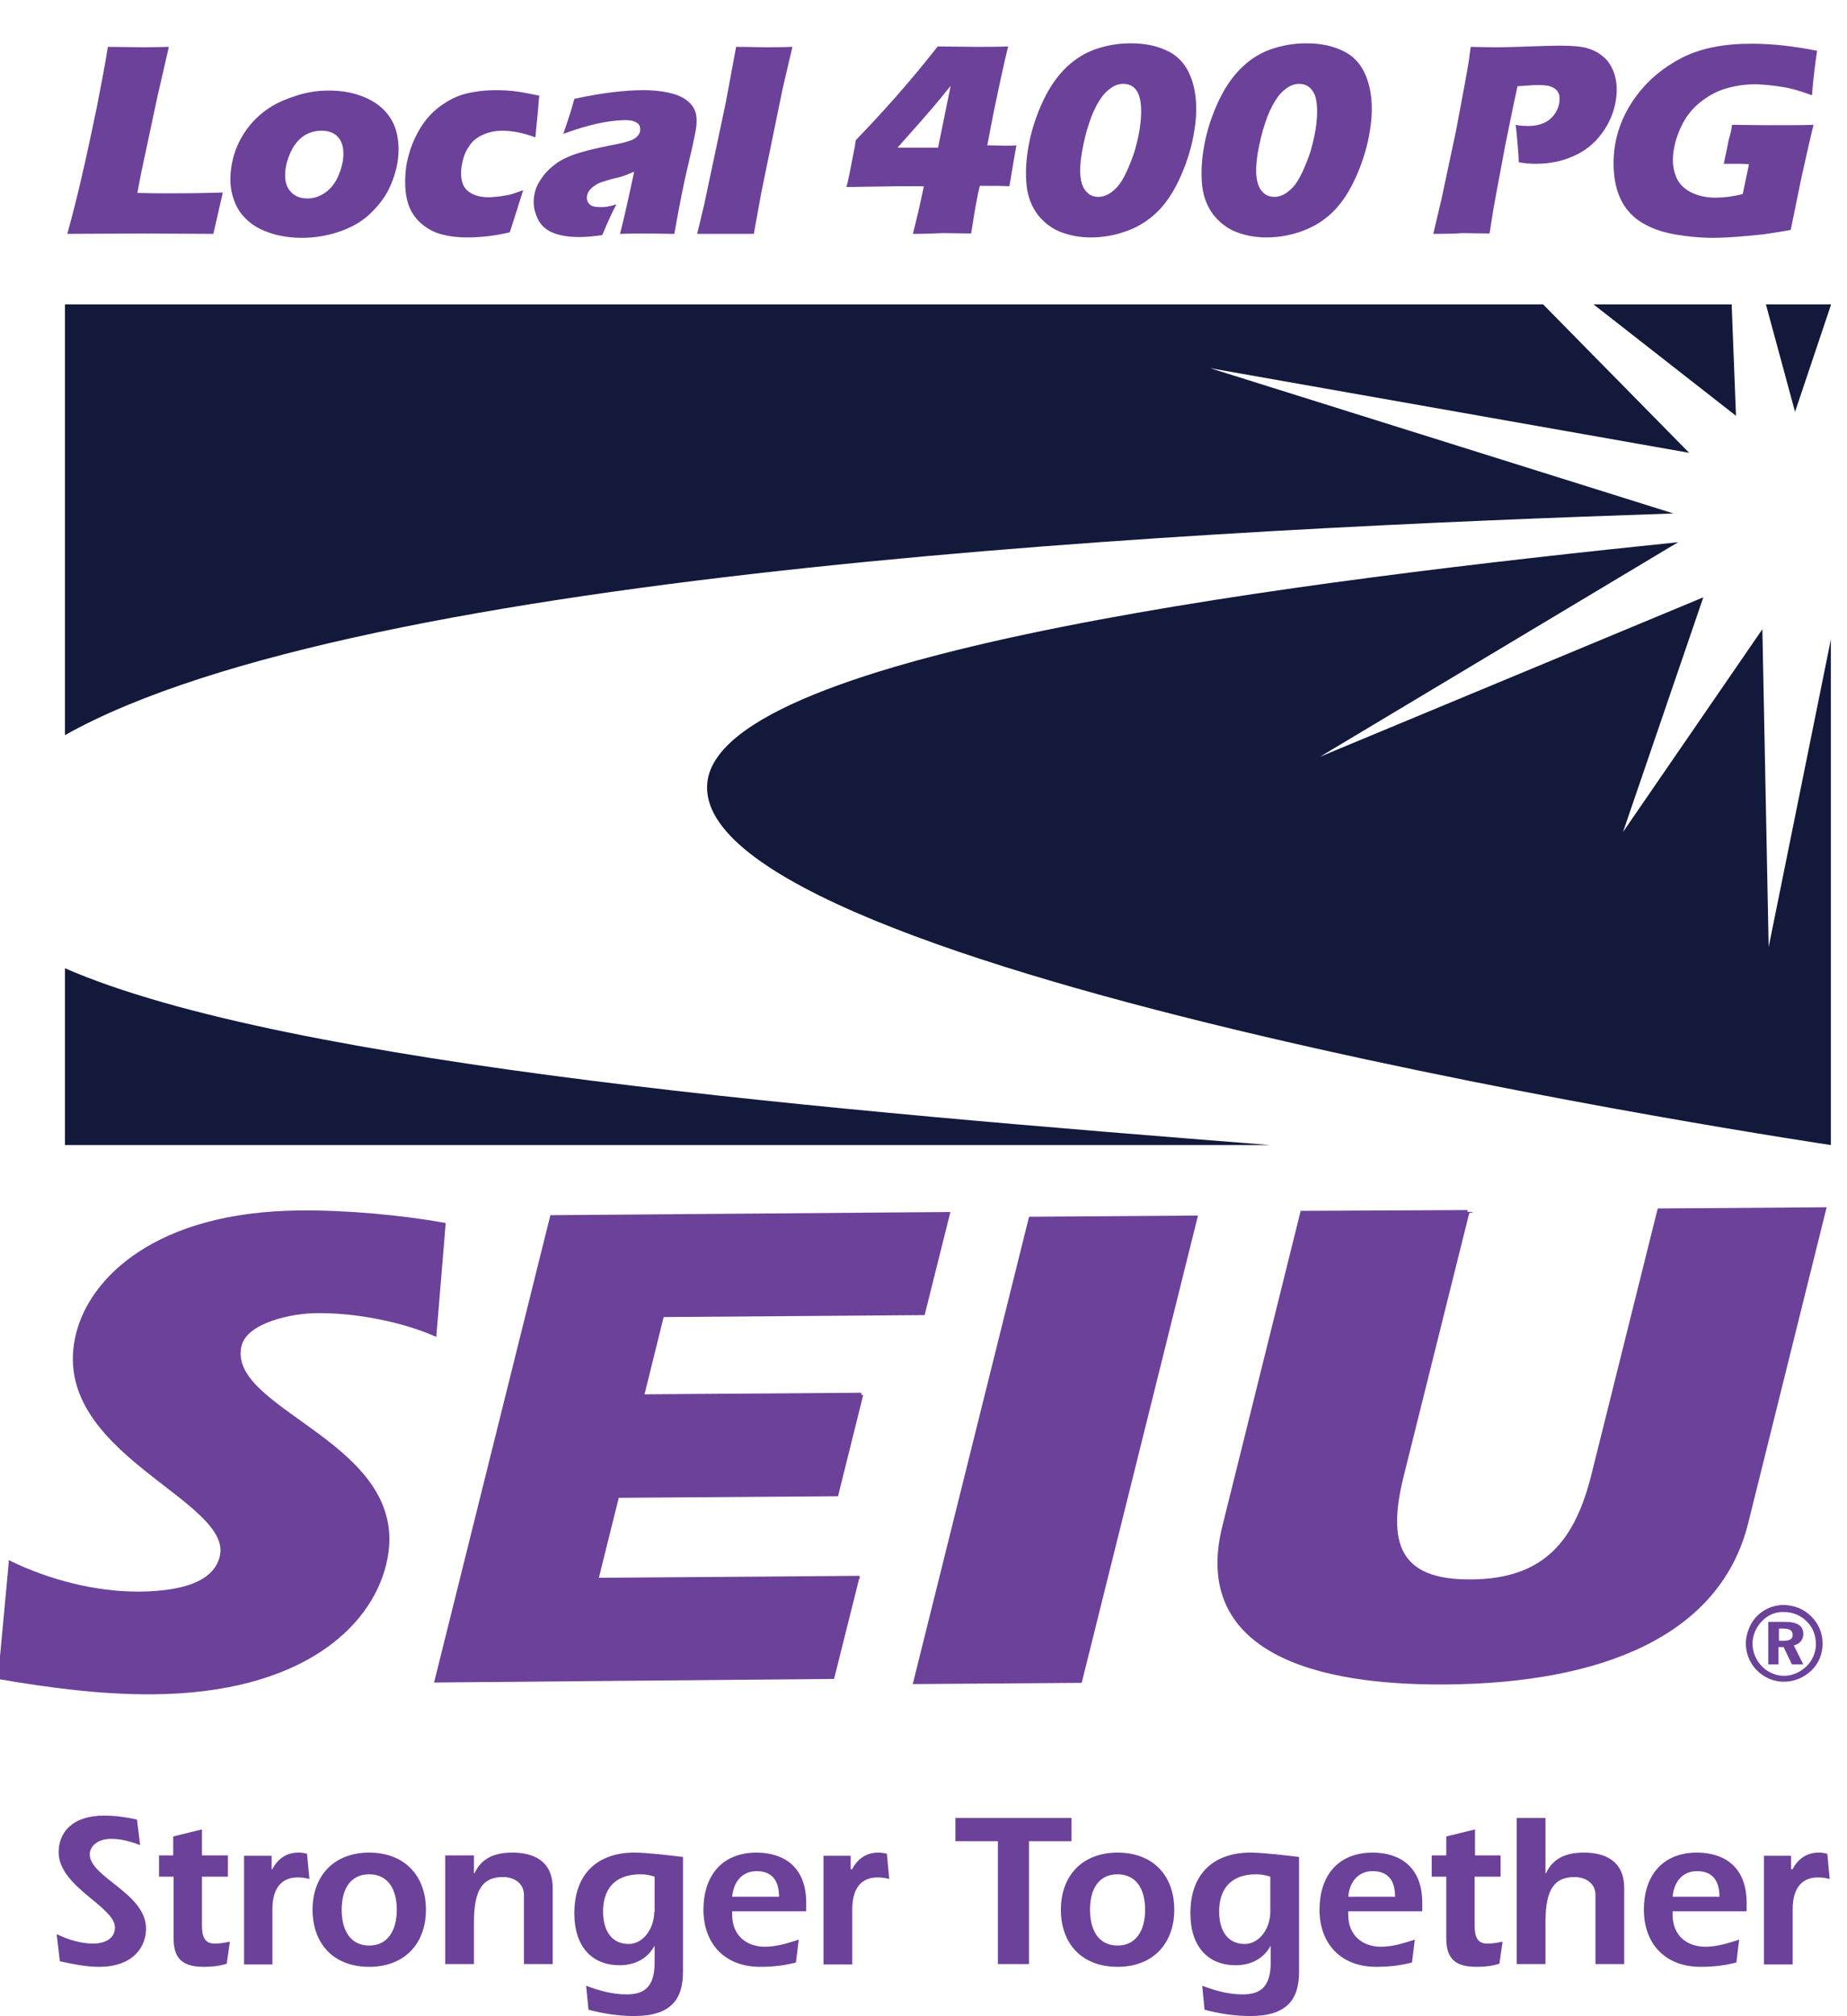 <svg xmlns="http://www.w3.org/2000/svg" xml:space="preserve" id="Layer_1" x="0" y="0" style="enable-background:new 0 0 469.2 512" version="1.1" viewBox="0 0 469.2 512">
  <style>
    .st0{fill:#13193a}.st1{fill:#6c419a}.st2{fill:none;stroke:#6c419a;stroke-width:.983}
  </style>
  <path d="m456 104.6 9.1-27.1v-.2h-16.5l7.4 27.3zm-51.2-27.3h35.1l1.1 28.3-36.2-28.3zm44.5 163.2 15.8-78.1v128.4S174 247.5 179.7 198.6c3.9-33.3 153.3-51.3 246.6-60.9l-91 54.5 97.4-40.5-20.4 59.6 35.4-51.5 1.6 80.7M16.5 186.7V77.3H392l37.1 37.7-121.7-21.5 117.7 36.9c-115.6 3.9-333.3 14-408.6 56.3m306.1 104.1H16.5v-44.9c56.8 24.8 197.3 36.3 306.1 44.9M2.7 397c9.4 4.5 21.2 7.8 32.8 7.7 6.8-.1 18.8-1 20.8-9.3 3.7-15-44-26.6-36.5-56.6 3.4-13.8 19.8-30.6 56.5-30.9 12-.1 25.7 1.2 36.4 3.1l-2.3 27.8c-8.3-3.6-20-5.9-29.8-5.8-6.4 0-18.1 2.4-19.7 8.6-4.3 17.3 44.4 25 36.7 55.7-3.9 15.9-21.6 32.2-58.7 32.5-13.4.1-26.5-1.7-38.9-3.8l2.7-29" class="st0"/>
  <path d="M2.7 397c9.4 4.5 21.2 7.8 32.8 7.7 6.8-.1 18.8-1 20.8-9.3 3.7-15-44-26.6-36.5-56.6 3.4-13.8 19.8-30.6 56.5-30.9 12-.1 25.7 1.2 36.4 3.1l-2.3 27.8c-8.3-3.6-20-5.9-29.8-5.8-6.4 0-18.1 2.4-19.7 8.6-4.3 17.3 44.4 25 36.7 55.7-3.9 15.9-21.6 32.2-58.7 32.5-13.4.1-26.5-1.7-38.9-3.8l2.7-29z" class="st1"/>
  <path d="M2.7 397c9.4 4.5 21.2 7.8 32.8 7.7 6.8-.1 18.8-1 20.8-9.3 3.7-15-44-26.6-36.5-56.6 3.4-13.8 19.8-30.6 56.5-30.9 12-.1 25.7 1.2 36.4 3.1l-2.3 27.8c-8.3-3.6-20-5.9-29.8-5.8-6.4 0-18.1 2.4-19.7 8.6-4.3 17.3 44.4 25 36.7 55.7-3.9 15.9-21.6 32.2-58.7 32.5-13.4.1-26.5-1.7-38.9-3.8l2.7-29z" class="st2"/>
  <path d="m218.8 354.2-6.3 25.3-55.7.4-5.3 21.3 66.3-.5-6.3 25.2-100.6.9 29.3-117.7 100.6-.8-6.3 25.2-66.3.5-5.1 20.6 55.7-.4z" class="st0"/>
  <path d="m218.8 354.2-6.3 25.3-55.7.4-5.3 21.3 66.3-.5-6.3 25.2-100.6.9 29.3-117.7 100.6-.8-6.3 25.2-66.3.5-5.1 20.6 55.7-.4z" class="st1"/>
  <path d="m218.8 354.2-6.3 25.3-55.7.4-5.3 21.3 66.3-.5-6.3 25.2-100.6.9 29.3-117.7 100.6-.8-6.3 25.2-66.3.5-5.1 20.6 55.7-.4z" class="st2"/>
  <path d="m261.8 309.5 41.9-.3-29.3 117.7-41.9.3 29.3-117.7z" class="st0"/>
  <path d="m261.8 309.5 41.9-.3-29.3 117.7-41.9.3 29.3-117.7z" class="st1"/>
  <path d="m261.8 309.5 41.9-.3-29.3 117.7-41.9.3 29.3-117.7z" class="st2"/>
  <path d="m372.8 307.8-16.7 67c-4.2 16.9-1.3 27 17.6 26.8 19-.1 26.9-10.2 31.1-27.2l16.7-67 41.9-.3-19.8 79.7c-7.1 28.4-37.1 40.2-76.3 40.5-39.1.3-63.4-11.2-56.3-39.6l19.8-79.7 42-.2" class="st0"/>
  <path d="m372.8 307.8-16.7 67c-4.2 16.9-1.3 27 17.6 26.8 19-.1 26.9-10.2 31.1-27.2l16.7-67 41.9-.3-19.8 79.7c-7.1 28.4-37.1 40.2-76.3 40.5-39.1.3-63.4-11.2-56.3-39.6l19.8-79.7 42-.2z" class="st1"/>
  <path d="m372.8 307.8-16.7 67c-4.2 16.9-1.3 27 17.6 26.8 19-.1 26.9-10.2 31.1-27.2l16.7-67 41.9-.3-19.8 79.7c-7.1 28.4-37.1 40.2-76.3 40.5-39.1.3-63.4-11.2-56.3-39.6l19.8-79.7 42-.2z" class="st2"/>
  <path d="M14.4 491.2c2.9 1.4 6.1 2.4 9.3 2.4 2.5 0 5.5-1 5.5-4.1 0-5.3-14.3-10.3-14.3-19.1 0-4.8 3.2-9.3 11.6-9.3 2.8 0 5.6.4 8.3 1l.8 6.5c-2.3-.9-4.8-1.6-7.3-1.6-4 0-5.5 2.3-5.5 3.9 0 5.9 14.3 9.9 14.3 18.9 0 4.3-2.9 9.7-12 9.7-3.3 0-6.6-.7-9.9-1.4l-.8-6.9m43.5-20v5.4h-6.6v12.3c0 2.8.6 4.7 3.2 4.7 1.3 0 2.6-.2 3.9-.5l-.8 5.6c-1.8.6-3.7.8-5.8.8-5 0-7.7-1.7-7.7-7.2v-15.7h-3.7v-5.4H44v-4.8l7.3-1.8v6.6h6.6m11.1 3.5.1.1c1.4-2.6 3.5-4.3 6.7-4.3.8 0 1.5.1 2.2.3l.6 6.4c-1.1-.3-2-.4-3-.4-3.8 0-6.4 2.4-6.4 8.1v14H62v-27.6h7v3.4m24.8 1.3c4.6 0 7 3.6 7 9s-2.4 9.1-7 9.1-7-3.6-7-9.1 2.4-9 7-9m0-5.5c-9.1 0-14.4 6-14.4 14.5s5.2 14.5 14.4 14.5c9.1 0 14.4-6 14.4-14.5s-5.3-14.5-14.4-14.5m26.6 5.2.1.1c1.9-4.1 5.4-5.3 9.7-5.3 5.5 0 10.2 2.2 10.2 9v19.3h-7.3v-17.6c0-2.9-2.5-4.5-5.3-4.5-4.9 0-7.4 2.8-7.4 11.4v10.7h-7.3v-27.6h7.3v4.5m45.8 9.8c0 4.3-2.8 8.2-6.5 8.2-4.2 0-6.5-3.2-6.5-8.3 0-5.1 2.5-9.4 9.5-9.4 1.2 0 2.4.2 3.6.6v8.9h-.1zm-16.7 24.9c3.8 1 7.7 1.6 11.6 1.6 9.2 0 12.4-4.1 12.4-11.2v-29.2c-3.4-.4-9.1-1.1-12.4-1.1-8.8 0-15.2 4.9-15.2 15.4 0 8.5 4.5 13.2 11.5 13.2 3.8 0 7-1.6 8.8-4.8l.1-.1v4.2c0 6.8-3.2 8.1-7.2 8.1-3.4 0-6.8-.9-10.2-2.2l.6 6.1m36.5-28.7c.3-3.6 2.4-6.5 6.2-6.5 4 0 5.7 2.5 5.7 6.5H186zm16.9 10.9c-2.8.9-5.6 1.8-8.6 1.8-4.7 0-8.3-2.9-8.3-8.1v-.9h18.8v-2.2c0-9-5.6-12.7-12.6-12.7-9 0-13.5 6.1-13.5 14.5s5.2 14.5 14.4 14.5c3.6 0 6.4-.4 9.1-1.1l.7-5.8m13.4-17.9.1.1c1.4-2.6 3.5-4.3 6.7-4.3.8 0 1.5.1 2.2.3l.6 6.4c-1.1-.3-2-.4-3-.4-3.8 0-6.4 2.4-6.4 8.1v14h-7.3v-27.6h6.9v3.4m26.6-13h29.5v5.9h-10.8v31.2h-7.9v-31.2h-10.8v-5.9zm41.2 14.3c4.6 0 7 3.6 7 9s-2.4 9.1-7 9.1-7-3.6-7-9.1 2.4-9 7-9m0-5.5c-9.1 0-14.4 6-14.4 14.5s5.2 14.5 14.4 14.5c9.1 0 14.4-6 14.4-14.5s-5.2-14.5-14.4-14.5m38.8 15c0 4.3-2.8 8.2-6.5 8.2-4.2 0-6.5-3.2-6.5-8.3 0-5.1 2.5-9.4 9.4-9.4 1.2 0 2.4.2 3.6.6v8.9zM306 510.4c3.8 1 7.7 1.6 11.6 1.6 9.2 0 12.4-4.1 12.4-11.2v-29.2c-3.4-.4-9.1-1.1-12.4-1.1-8.8 0-15.2 4.9-15.2 15.4 0 8.5 4.5 13.2 11.5 13.2 3.8 0 7-1.6 8.8-4.8l.1-.1v4.2c0 6.8-3.2 8.1-7.2 8.1-3.4 0-6.8-.9-10.2-2.2l.6 6.1m36.5-28.7c.3-3.6 2.4-6.5 6.2-6.5 4 0 5.7 2.5 5.7 6.5h-11.9zm16.9 10.9c-2.8.9-5.6 1.8-8.6 1.8-4.7 0-8.3-2.9-8.3-8.1v-.9h18.8v-2.2c0-9-5.6-12.7-12.6-12.7-9 0-13.5 6.1-13.5 14.5s5.2 14.5 14.4 14.5c3.6 0 6.4-.4 9.1-1.1l.7-5.8m21.8-21.4v5.4h-6.6v12.3c0 2.8.6 4.7 3.2 4.7 1.3 0 2.6-.2 3.9-.5l-.8 5.6c-1.8.6-3.7.8-5.8.8-5 0-7.7-1.7-7.7-7.2v-15.7h-3.7v-5.4h3.7v-4.8l7.3-1.8v6.6h6.5m4.1-9.5h7.3v14l.1.1c1.9-4.1 5.4-5.3 9.7-5.3 5.5 0 10.2 2.2 10.2 9v19.3h-7.3v-17.6c0-2.9-2.5-4.5-5.3-4.5-4.9 0-7.4 2.8-7.4 11.4v10.7h-7.3v-37.1m39.6 20c.3-3.6 2.4-6.5 6.2-6.5 4 0 5.7 2.5 5.7 6.5h-11.9zm16.9 10.9c-2.8.9-5.6 1.8-8.6 1.8-4.7 0-8.3-2.9-8.3-8.1v-.9h18.8v-2.2c0-9-5.6-12.7-12.6-12.7-9 0-13.5 6.1-13.5 14.5s5.2 14.5 14.4 14.5c3.6 0 6.4-.4 9.1-1.1l.7-5.8m13.4-17.9.1.1c1.4-2.6 3.5-4.3 6.7-4.3.8 0 1.5.1 2.2.3l.6 6.4c-1.1-.3-2-.4-3-.4-3.8 0-6.4 2.4-6.4 8.1v14h-7.3v-27.6h6.9v3.4m5.2-64.1c1.8 1.8 2.8 4.2 2.8 6.8 0 2.7-1 5.1-2.9 6.9s-4.4 2.8-6.9 2.8c-2.6 0-5-1-6.9-2.9-1.8-1.8-2.8-4.3-2.8-6.8 0-1.7.5-3.4 1.4-5.1 1.7-2.9 4.8-4.7 8.3-4.7 2.7.1 5.2 1.1 7 3m-12.5 1c-1.6 1.6-2.5 3.7-2.5 5.8 0 2.1.8 4.1 2.3 5.7s3.6 2.5 5.7 2.5 4.1-.9 5.7-2.4c1.5-1.5 2.4-3.5 2.4-5.6 0-2.3-.8-4.3-2.3-5.8-1.6-1.6-3.6-2.4-5.8-2.4-2.1-.1-4 .7-5.5 2.2m5.8.3c3.1 0 4.6 1 4.6 3.1 0 1.4-.9 2.5-2.4 2.9l2.4 4.8h-2.9l-2.1-4.4h-1.3v4.4h-2.6v-10.8h4.3zm-1.6 4.8h1.3c1.5 0 2.2-.5 2.2-1.5 0-1.1-.8-1.6-2.3-1.6h-1.2v3.1M17.1 59.4c1.5-5.5 2.6-9.9 3.4-13.4 1.5-6.3 2.8-12.6 4.1-18.8 1.2-6.2 2.2-11.3 2.8-15.3 3.1 0 5.9.1 8.4.1 1.6 0 4 0 7.1-.1L40 24.5l-4.2 19.7-.9 4.8c4 .1 6.6.1 7.8.1 6.1 0 10.7-.1 13.9-.2l-2.4 10.5c-6.1 0-11.9-.1-17.4-.1-7.5 0-14.1.1-19.7.1zM83.5 23c2.9 0 5.6.4 8.1 1.3s4.6 2.2 6.1 3.8c1.6 1.7 2.6 3.6 3.1 5.8s.6 4.6.2 7.2c-.4 2.5-1.2 4.8-2.3 7.1-1.1 2.2-2.8 4.3-4.9 6.3-2.2 2-4.8 3.4-7.8 4.4s-6.1 1.5-9.3 1.5c-2.9 0-5.7-.4-8.3-1.3-2.6-.9-4.6-2.1-6.2-3.8-1.6-1.6-2.6-3.6-3.2-5.9-.6-2.3-.6-4.7-.2-7.2.4-2.5 1.2-4.9 2.5-7.2s3-4.4 5.2-6.2c2.2-1.8 4.8-3.2 7.9-4.2 3-1.1 6-1.6 9.1-1.6zm-1.9 10.2c-1.5 0-2.9.4-4.1 1.1-1.3.8-2.3 1.9-3.2 3.4-.8 1.5-1.4 3.1-1.7 4.8-.4 2.6-.1 4.5 1 5.9 1.1 1.4 2.6 2 4.5 2 1.5 0 2.8-.4 4.1-1.2s2.3-1.9 3.2-3.4c.8-1.5 1.4-3.2 1.7-4.9.2-1.4.2-2.7-.1-3.9-.3-1.2-.9-2.1-1.8-2.8-1-.7-2.1-1-3.6-1zM132.9 48.3c-.3.9-.8 2.6-1.6 5.1l-1.8 5.6c-3.8.9-7.4 1.3-10.9 1.3-2.5 0-4.7-.3-6.5-.8-2.2-.6-4-1.7-5.6-3.2-1.6-1.6-2.6-3.4-3.1-5.6-.6-2.5-.6-5.4-.2-8.5.5-2.9 1.4-5.7 2.8-8.3 1.4-2.7 3.2-4.9 5.4-6.6 2.2-1.7 4.5-2.9 6.9-3.5 2.4-.6 5-.9 7.8-.9 1.6 0 3.3.1 4.9.3 1.6.2 3.6.6 6 1.1l-.1.8c-.1.8-.1 1.7-.2 2.6-.1.9-.2 2.2-.4 4.1l-.3 3.1c-3.1-1.2-6-1.7-8.5-1.7-1.8 0-3.5.4-5 1.1-1.5.7-2.7 1.7-3.5 3.1-.9 1.3-1.4 2.9-1.7 4.6-.3 1.8-.2 3.3.2 4.5.4 1.2 1.2 2.1 2.4 2.7 1.2.6 2.6.9 4.1.9.8 0 1.7-.1 2.8-.2 1.1-.2 2.1-.3 2.9-.5.9-.3 1.9-.6 3.2-1.1zM143.1 34c.8-2.3 1.3-3.9 1.6-4.8.3-.9.7-2.2 1.2-4.1 6.9-1.5 12.8-2.2 17.6-2.2 2.7 0 5.2.3 7.4.9 2.2.6 3.8 1.6 4.9 3 1.1 1.4 1.4 3.3 1 5.9-.2 1.3-.8 4.2-1.9 8.8-1.1 4.5-2.3 10.5-3.6 17.9-2.3 0-4.5-.1-6.8-.1-2.2 0-4.5 0-7 .1.7-2.6 1.9-7.8 3.6-15.8-.9.4-1.7.7-2.2.9s-1.4.5-2.8.8-2.3.7-3.1.9-1.4.6-2 1c-.6.4-1 .8-1.3 1.2-.3.4-.5.9-.6 1.4-.1.8.1 1.5.6 2 .5.6 1.5.8 2.9.8.5 0 1 0 1.6-.1.6-.1 1.4-.3 2.4-.6-1 1.8-2.2 4.4-3.6 7.8-2 .3-4 .5-5.8.5-2.9 0-5.2-.4-7-1.2-1.8-.8-3.1-2.1-3.8-3.9-.8-1.8-1-3.6-.7-5.4.2-1.1.5-2.2 1.1-3.2s1.3-2.1 2.3-3.1c1-1 2.1-1.9 3.3-2.6 1.2-.7 2.8-1.4 4.8-2s4.5-1.2 7.5-1.8c1.2-.2 2.4-.5 3.4-.7 1.1-.3 1.8-.5 2.3-.7.5-.2.8-.4 1.2-.7.3-.3.5-.5.7-.8.2-.3.3-.6.3-.9.1-.9-.1-1.6-.8-2-.7-.5-1.7-.7-3.2-.7-4.2.1-9.3 1.2-15.5 3.5zM177.1 59.4l1.8-7.5 5.5-26 2.6-14c3.2 0 5.6.1 7.3.1 2.1 0 4.5 0 7-.1l-2.5 10.7-5.4 26.3-1.9 10.5h-14.4zM231.9 59.4c.5-2.1 1.1-4.3 1.6-6.6s.9-4.2 1.2-5.5H228l-13 .2.3-1.1c.1-.3.2-1 .5-2.3l1.3-6.6c.1-.6.2-1.2.3-1.9 2.8-2.9 6.1-6.4 9.9-10.7 3.8-4.3 7.4-8.6 10.9-13.1 3.6 0 6.8.1 9.6.1 2.7 0 5.5 0 8.3-.1-1.2 4.9-2.2 9.7-3.2 14.4-1 4.7-1.6 8.3-2.1 10.7 1.1 0 2.4.1 3.9.1h2.1c.2 0 .6 0 1.4-.1-.5 2.8-1 5.7-1.5 8.8l-.3 1.6c-1.4-.1-3.4-.1-6.1-.1h-1.4c-.6 2.3-1.3 6.3-2.2 12.1-2.3 0-4.7-.1-7.1-.1-2.4.1-4.9.2-7.7.2zm6.4-21.9 3.2-15.7c-1.9 2.4-3.5 4.3-4.7 5.7-1.2 1.4-2.1 2.4-2.6 3l-6.2 7h10.3zM287.3 11c3.7 0 7 .7 9.8 2.2 2.8 1.5 4.7 4 5.8 7.5 1.1 3.5 1.3 7.7.5 12.5-.6 3.8-1.7 7.5-3.3 11.2-1.6 3.7-3.5 6.7-5.6 8.9-2.1 2.2-4.7 4-7.8 5.2-3.1 1.2-6.3 1.8-9.6 1.8-2.8 0-5.4-.5-7.7-1.4-2.3-.9-4.2-2.4-5.8-4.4-1.5-2-2.5-4.5-2.8-7.3-.3-2.8-.2-5.8.3-9 .6-3.9 1.7-7.6 3.3-11.3 1.6-3.7 3.5-6.7 5.8-9.1 2.2-2.3 4.8-4.1 7.8-5.2 3.1-1.1 6.1-1.6 9.3-1.6zm-1.9 10.3c-1.1 0-2.1.3-3.1 1-1.2.8-2.2 1.9-3 3.2-1 1.6-1.9 3.5-2.6 5.7-.8 2.3-1.4 4.9-1.9 7.7-.4 2.5-.5 4.5-.3 6.1.2 1.6.7 2.9 1.5 3.7.8.9 1.8 1.3 3.1 1.3.7 0 1.4-.2 2.1-.5.7-.3 1.5-.9 2.4-1.8.9-.9 1.7-2.2 2.5-3.9.8-1.7 1.5-3.5 2.1-5.3.5-1.8 1-3.7 1.3-5.6.6-3.9.5-6.9-.2-8.8-.7-1.8-2-2.8-3.9-2.8zM331.9 11c3.7 0 7 .7 9.8 2.2 2.8 1.5 4.7 4 5.8 7.5 1.1 3.5 1.3 7.7.5 12.5-.6 3.8-1.7 7.5-3.3 11.2-1.6 3.7-3.5 6.7-5.6 8.9-2.1 2.2-4.7 4-7.8 5.2-3.1 1.2-6.3 1.8-9.6 1.8-2.8 0-5.4-.5-7.7-1.4-2.3-.9-4.2-2.4-5.8-4.4-1.5-2-2.5-4.5-2.8-7.3-.3-2.8-.2-5.8.3-9 .6-3.9 1.7-7.6 3.3-11.3 1.6-3.7 3.5-6.7 5.8-9.1 2.2-2.3 4.8-4.1 7.8-5.2 3.1-1.1 6.2-1.6 9.3-1.6zm-1.8 10.3c-1.1 0-2.1.3-3.1 1-1.2.8-2.2 1.9-3 3.2-1 1.6-1.9 3.5-2.6 5.7-.8 2.3-1.4 4.9-1.9 7.7-.4 2.5-.5 4.5-.3 6.1.2 1.6.7 2.9 1.5 3.7.8.9 1.8 1.3 3.1 1.3.7 0 1.4-.2 2.1-.5.7-.3 1.5-.9 2.4-1.8.9-.9 1.7-2.2 2.5-3.9.8-1.7 1.5-3.5 2.1-5.3.5-1.8 1-3.7 1.3-5.6.6-3.9.5-6.9-.2-8.8-.8-1.8-2.1-2.8-3.9-2.8zM364.1 59.4l2.1-8.9 3.7-17.4 2.3-12.3c.2-1.3.5-2.6.7-4 .2-1 .4-2.6.7-4.9 3.1.1 5.5.1 7.4.1 1.8 0 4.2-.1 7.4-.2 3.1-.1 5.8-.2 7.9-.2 3.1 0 5.4.2 6.8.6 1.4.4 2.7 1 3.8 1.9 1.1.8 1.9 1.8 2.5 3 .6 1.1 1 2.4 1.2 3.9.2 1.5.1 2.9-.1 4.4-.5 3.1-1.7 6-3.6 8.5-1.9 2.6-4.3 4.5-7.3 5.8-2.9 1.3-6.1 1.9-9.5 1.9-1.3 0-2.7-.1-4.3-.4 0-1.1-.1-2.7-.3-4.8-.2-2.1-.3-3.7-.5-4.7 1 .2 2 .3 3.2.3 2.3 0 4.2-.6 5.5-1.7 1.3-1.1 2.1-2.5 2.4-4.1.1-.8.1-1.5 0-2.1-.2-.6-.5-1.1-1-1.5-.5-.4-1.1-.6-1.7-.8-.7-.1-1.4-.2-2.3-.2-.8 0-1.7 0-2.6.1l-3 .2c-1 4.5-2 9.5-3.1 14.9-1.9 10-3 16-3.3 18l-.7 4.5-6.9-.1c-1.1.1-3.6.2-7.4.2zM440 31.7c3.2 0 6.2.1 9.1.1 4.9 0 8.8 0 11.6-.1-.8 3.2-1.8 7.7-3.1 13.5-1.2 5.8-2.1 10.2-2.7 13.2-2.7.5-5 .8-6.8 1.1-1.8.2-3.9.4-6.4.6-2.5.2-4.7.3-6.6.3-3.2 0-6.2-.3-9.2-.8-3-.5-5.6-1.3-7.8-2.5-2.2-1.1-4-2.7-5.3-4.6-1.3-1.9-2.2-4.3-2.6-6.9-.4-2.7-.4-5.4 0-8.3.7-4.7 2.6-9.1 5.6-13.1 3-4 6.9-7.2 11.6-9.6 4.8-2.4 10.6-3.5 17.6-3.5 5.1 0 10.6.6 16.6 1.8-.5 3.4-1 7.2-1.3 11.3-1.6-.6-2.9-1-3.9-1.3-1-.3-2.2-.6-3.5-.8-1.3-.2-2.6-.4-3.8-.5-1.2-.1-2.3-.2-3.3-.2-2.6 0-5 .4-7.4 1.1-2.4.7-4.5 1.9-6.4 3.4-1.9 1.5-3.4 3.3-4.5 5.4-1.1 2.1-1.9 4.3-2.3 6.7-.4 2.4-.3 4.5.4 6.4.6 1.9 1.9 3.3 3.7 4.3 1.9 1 4 1.5 6.5 1.5 2.1 0 4.4-.3 6.9-.9l1.6-7.6c-1.5-.1-2.4-.1-2.7-.1h-3.7l.9-4.3c.1-.5.2-1.1.4-2 .3-.9.6-2.1.8-3.6z" class="st1"/>
</svg>
